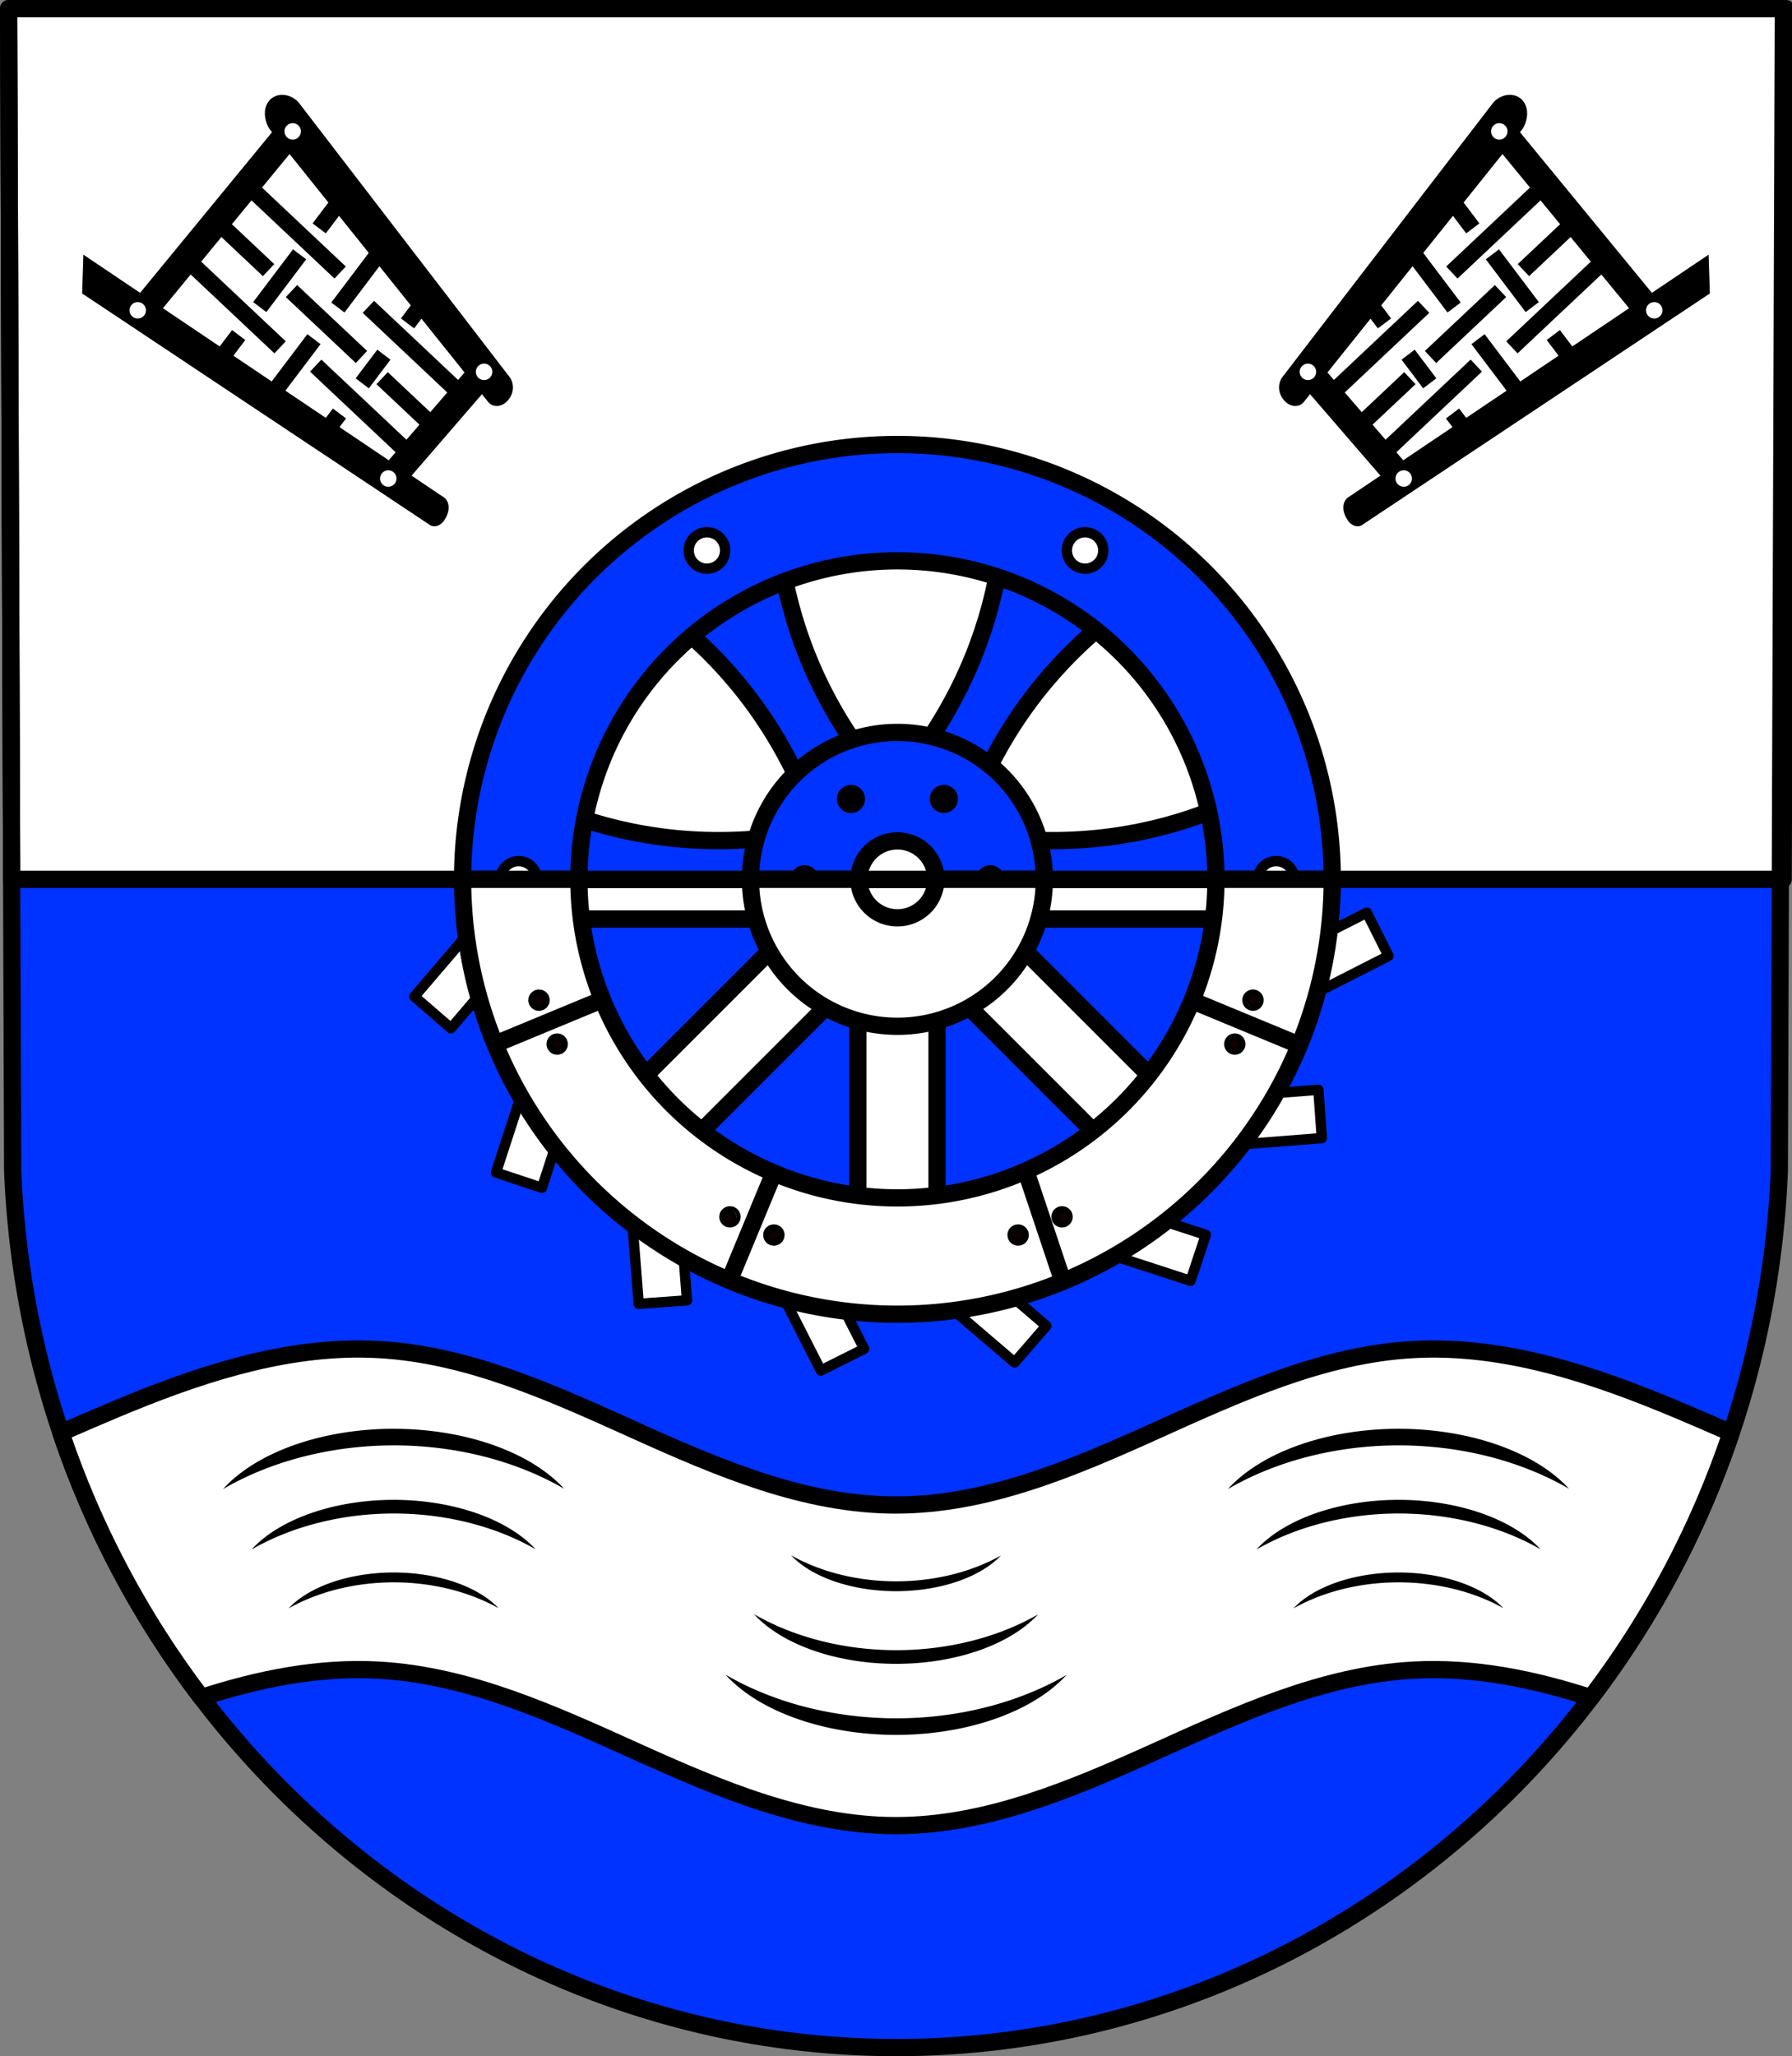 <?xml version="1.0" encoding="UTF-8" standalone="no"?>
<!-- Created with Inkscape (http://www.inkscape.org/) -->

<svg
   xmlns:dc="http://purl.org/dc/elements/1.1/"
   xmlns:cc="http://creativecommons.org/ns#"
   xmlns:rdf="http://www.w3.org/1999/02/22-rdf-syntax-ns#"
   xmlns:svg="http://www.w3.org/2000/svg"
   xmlns="http://www.w3.org/2000/svg"
   xmlns:sodipodi="http://sodipodi.sourceforge.net/DTD/sodipodi-0.dtd"
   xmlns:inkscape="http://www.inkscape.org/namespaces/inkscape"
   width="137.594mm"
   height="157.864mm"
   viewBox="0 0 137.594 157.864"
   version="1.1"
   id="svg1037"
   inkscape:version="0.92.5 (2060ec1f9f, 2020-04-08)"
   sodipodi:docname="DEU Nister-Möhrendorf COA.svg">
  <rect x="0" y="0" width="137.594" height="157.864" fill="#808080" stroke="none"/>
  <defs
     id="defs1031">
    <inkscape:path-effect
       effect="spiro"
       id="path-effect2789"
       is_visible="true" />
    <inkscape:path-effect
       effect="spiro"
       id="path-effect2217"
       is_visible="true" />
    <inkscape:path-effect
       effect="spiro"
       id="path-effect2196"
       is_visible="true" />
    <inkscape:path-effect
       effect="spiro"
       id="path-effect4536"
       is_visible="true" />
    <inkscape:path-effect
       effect="spiro"
       id="path-effect4141"
       is_visible="true" />
    <inkscape:path-effect
       effect="spiro"
       id="path-effect4141-3"
       is_visible="true" />
    <inkscape:path-effect
       effect="spiro"
       id="path-effect2789-2"
       is_visible="true" />
  </defs>
  <sodipodi:namedview
     id="base"
     pagecolor="#ffffff"
     bordercolor="#666666"
     borderopacity="1.0"
     inkscape:pageopacity="0.0"
     inkscape:pageshadow="2"
     inkscape:zoom="1.3290858"
     inkscape:cx="260.01995"
     inkscape:cy="298.32534"
     inkscape:document-units="mm"
     inkscape:current-layer="layer1"
     showgrid="false"
     inkscape:window-width="1920"
     inkscape:window-height="1046"
     inkscape:window-x="-11"
     inkscape:window-y="-11"
     inkscape:window-maximized="1"
     fit-margin-top="0"
     fit-margin-left="0"
     fit-margin-right="0"
     fit-margin-bottom="0"
     inkscape:snap-nodes="true"
     inkscape:snap-midpoints="true"
     inkscape:snap-smooth-nodes="true"
     inkscape:object-paths="false" />
  <g
     inkscape:label="Ebene 1"
     inkscape:groupmode="layer"
     id="layer1"
     transform="translate(-150.453,-62.23)">
    <path
       style="fill:#0033ff;fill-opacity:1;fill-rule:evenodd;stroke:none;stroke-width:1.323;stroke-linecap:round;stroke-linejoin:round;stroke-miterlimit:4;stroke-dasharray:none;stroke-opacity:1"
       inkscape:connector-curvature="0"
       d="m 287.385,62.892 -0.312,89.247 c -1.517,37.541 -31.483,67.273 -67.824,67.294 -36.308,-0.046 -66.286,-29.789 -67.824,-67.294 L 151.114,62.892 h 68.134 z"
       id="path10563-0-6-2-1-6"
       sodipodi:nodetypes="ccccccc" />
    <path
       style="opacity:1;fill:#ffffff;fill-opacity:1;fill-rule:evenodd;stroke:#000000;stroke-width:5;stroke-linecap:round;stroke-linejoin:bevel;stroke-miterlimit:4;stroke-dasharray:none;stroke-opacity:1;paint-order:markers fill stroke"
       d="M 160.65 254.764 L 160.65 266.248 L 232.295 266.248 L 181.637 316.908 L 197.875 333.148 L 248.537 282.486 L 248.537 354.133 L 271.502 354.133 L 271.502 282.488 L 322.166 333.15 L 338.406 316.908 L 287.746 266.248 L 359.391 266.248 L 359.391 254.764 L 160.65 254.764 z "
       transform="matrix(0.265,0,0,0.265,150.453,62.23)"
       id="rect2931-1" />
    <path
       style="opacity:1;fill:#ffffff;fill-opacity:1;fill-rule:evenodd;stroke:#000000;stroke-width:5;stroke-linecap:round;stroke-linejoin:round;stroke-miterlimit:4;stroke-dasharray:none;stroke-opacity:1;paint-order:markers fill stroke"
       d="M 2.5 2.5 L 3.381 254.764 L 516.66 254.764 L 517.539 2.5 L 260.014 2.5 L 2.5 2.5 z "
       transform="matrix(0.265,0,0,0.265,150.453,62.23)"
       id="rect3936" />
    <path
       style="opacity:1;fill:#ffffff;fill-opacity:1;fill-rule:evenodd;stroke:#000000;stroke-width:3;stroke-linecap:round;stroke-linejoin:round;stroke-miterlimit:4;stroke-dasharray:none;stroke-opacity:1;paint-order:markers fill stroke"
       d="m 396.033,264.402 -28.275,14.385 6.287,12.549 28.273,-14.387 0.002,-0.002 -6.285,-12.545 z m -255.355,0.201 -20.619,24.111 10.607,9.188 20.621,-24.109 z m 12.854,44.928 -9.822,30.166 h 0.002 l 13.314,4.428 h 0.002 l 9.822,-30.166 h -0.002 v -0.002 z m 228.459,6.195 -31.629,2.467 1.004,14 31.629,-2.469 z m -185.4,29.379 -14,1.004 2.469,31.629 13.998,-1.004 z m 122.625,2.828 -4.428,13.318 30.168,9.82 4.426,-13.316 z m -83.219,14.568 -12.549,6.287 14.387,28.273 12.547,-6.285 z m 43.053,0.994 -9.189,10.609 24.111,20.619 9.188,-10.607 z"
       transform="matrix(0.265,0,0,0.265,150.453,62.23)"
       id="rect1225-5"
       inkscape:connector-curvature="0"
       sodipodi:nodetypes="cccccccccccccccccccccccccccccccccccccccccccccc" />
    <path
       style="fill:#0033ff;fill-opacity:1;stroke:#000000;stroke-width:5;stroke-linecap:round;stroke-linejoin:round;stroke-miterlimit:4;stroke-dasharray:none;stroke-opacity:1"
       d="M 225.592 156.354 L 206.463 163.467 L 190.738 176.477 C 199.079 182.484 206.746 189.649 213.445 197.697 C 221.197 207.008 227.648 217.502 232.473 228.643 L 241.188 223.611 L 249.902 218.58 C 242.666 208.832 236.805 197.997 232.617 186.629 C 228.998 176.803 226.624 166.581 225.592 156.354 z M 290.445 156.354 C 289.413 166.581 287.04 176.803 283.42 186.629 C 279.232 197.997 273.371 208.832 266.135 218.58 L 274.85 223.611 L 283.564 228.643 C 288.389 217.502 294.841 207.008 302.592 197.697 C 309.292 189.649 316.958 182.484 325.299 176.477 L 309.574 163.467 L 290.445 156.354 z M 156.9 232.641 L 153.496 252.764 C 153.512 253.463 153.541 254.115 153.572 254.764 L 222.943 254.764 L 222.943 252.764 L 222.943 242.701 C 210.883 244.094 198.57 243.753 186.631 241.695 C 176.311 239.917 166.274 236.86 156.9 232.641 z M 356.312 232.641 C 346.939 236.86 336.901 239.917 326.582 241.695 C 314.643 243.753 302.33 244.094 290.27 242.701 L 290.27 252.764 L 290.27 254.764 L 359.379 254.764 L 359.717 252.764 L 356.312 232.641 z "
       transform="matrix(0.265,0,0,0.265,150.453,62.23)"
       id="path2787-1" />
    <path
       inkscape:connector-curvature="0"
       style="fill:#ffffff;stroke:#000000;stroke-width:1.323;stroke-linecap:round;stroke-linejoin:round;stroke-miterlimit:4;stroke-dasharray:none;stroke-opacity:1"
       d="m 178.211,165.798 c -6.504,-0.054 -12.874,2.108 -18.899,4.629 -1.4,0.586 -2.794,1.194 -4.188,1.802 2.503,7.426 6.177,14.279 10.788,20.33 4.424,-1.435 8.982,-2.359 13.602,-2.105 6.953,0.382 13.454,3.382 19.801,6.246 6.347,2.864 12.965,5.691 19.928,5.691 6.963,0 13.581,-2.828 19.928,-5.691 6.347,-2.864 12.848,-5.864 19.801,-6.246 4.63,-0.254 9.198,0.675 13.631,2.115 4.606,-6.05 8.274,-12.905 10.772,-20.333 -1.399,-0.61 -2.798,-1.22 -4.202,-1.808 -6.426,-2.689 -13.245,-4.97 -20.201,-4.588 -6.953,0.382 -13.454,3.382 -19.801,6.246 -6.347,2.864 -12.965,5.691 -19.928,5.691 -6.963,0 -13.581,-2.828 -19.928,-5.691 -6.347,-2.864 -12.848,-5.864 -19.801,-6.246 -0.435,-0.024 -0.869,-0.037 -1.303,-0.041 z"
       id="path4534-0" />
    <path
       style="fill:none;fill-rule:evenodd;stroke:#000000;stroke-width:1.323;stroke-linecap:round;stroke-linejoin:round;stroke-miterlimit:4;stroke-dasharray:none;stroke-opacity:1"
       inkscape:connector-curvature="0"
       d="m 287.385,62.892 -0.312,89.247 c -1.517,37.541 -31.483,67.273 -67.824,67.294 -36.308,-0.046 -66.286,-29.789 -67.824,-67.294 L 151.114,62.892 h 68.134 z"
       id="path10563-0-6-2-1"
       sodipodi:nodetypes="ccccccc" />
    <path
       style="opacity:1;fill:#000000;fill-opacity:1;fill-rule:evenodd;stroke:none;stroke-width:0.295;stroke-linecap:round;stroke-linejoin:round;stroke-miterlimit:4;stroke-dasharray:none;stroke-opacity:1;paint-order:markers fill stroke"
       d="m 180.68,171.924 a 14.872,8.756 0 0 0 -13.104,4.63 21.025,15.315 0 0 1 13.104,-3.357 21.025,15.315 0 0 1 13.089,3.331 14.872,8.756 0 0 0 -13.089,-4.603 z m 77.156,0 a 14.872,8.756 0 0 0 -13.104,4.63 21.025,15.315 0 0 1 13.104,-3.357 21.025,15.315 0 0 1 13.089,3.331 14.872,8.756 0 0 0 -13.089,-4.603 z m -77.158,5.455 a 12.384,7.215 0 0 0 -10.912,3.816 17.508,12.62 0 0 1 10.912,-2.767 17.508,12.62 0 0 1 10.9,2.745 12.384,7.215 0 0 0 -10.9,-3.794 z m 77.156,0 a 12.384,7.215 0 0 0 -10.912,3.816 17.508,12.62 0 0 1 10.912,-2.767 17.508,12.62 0 0 1 10.9,2.745 12.384,7.215 0 0 0 -10.9,-3.794 z m -46.642,4.257 a 9.15,5.212 0 0 0 8.062,2.756 9.15,5.212 0 0 0 8.053,-2.74 12.936,9.117 0 0 1 -8.053,1.983 12.936,9.117 0 0 1 -8.062,-1.999 z m -30.516,1.32 a 9.15,5.212 0 0 0 -8.062,2.756 12.936,9.117 0 0 1 8.062,-1.999 12.936,9.117 0 0 1 8.053,1.983 9.15,5.212 0 0 0 -8.053,-2.74 z m 77.156,0 a 9.15,5.212 0 0 0 -8.062,2.756 12.936,9.117 0 0 1 8.062,-1.999 12.936,9.117 0 0 1 8.053,1.983 9.15,5.212 0 0 0 -8.053,-2.74 z m -49.488,3.198 a 12.384,7.215 0 0 0 10.912,3.816 12.384,7.215 0 0 0 10.9,-3.794 17.508,12.62 0 0 1 -10.9,2.745 17.508,12.62 0 0 1 -10.912,-2.767 z m -2.191,4.641 a 14.872,8.756 0 0 0 13.104,4.63 14.872,8.756 0 0 0 13.089,-4.603 21.025,15.315 0 0 1 -13.089,3.331 21.025,15.315 0 0 1 -13.104,-3.357 z"
       id="path1610"
       inkscape:connector-curvature="0" />
    <path
       inkscape:connector-curvature="0"
       style="opacity:1;fill:#000000;fill-opacity:1;fill-rule:evenodd;stroke:none;stroke-width:0.265;stroke-linecap:round;stroke-linejoin:round;stroke-miterlimit:4;stroke-dasharray:none;stroke-opacity:1;paint-order:markers fill stroke"
       d="m 277.779,85.308 -10.982,-13.371 -1.626,1.335 2.758,3.358 -6.434,6.06 0.87,0.924 6.372,-6.001 1.504,1.832 -3.252,3.062 0.87,0.924 3.189,-3.003 1.552,1.89 -6.495,6.117 0.87,0.924 6.432,-6.057 2.744,3.341 z m -11.678,-0.269 -0.87,-0.924 -5.374,5.061 0.87,0.924 z m -1.86,5.723 -0.87,-0.924 -6.532,6.152 -0.998,-1.156 3.302,-3.109 -0.87,-0.924 -3.262,3.072 -1.306,-1.511 6.492,-6.114 -0.871,-0.924 -6.452,6.076 -0.797,-0.922 -1.645,1.309 7.022,8.129 1.645,-1.309 -1.43,-1.656 z"
       id="rect2241-3" />
    <path
       inkscape:connector-curvature="0"
       style="fill:#000000;stroke:none;stroke-width:0.265px;stroke-linecap:butt;stroke-linejoin:miter;stroke-opacity:1"
       d="m 281.644,81.781 -10.466,7.047 -0.952,-1.26 -1.013,0.765 0.91,1.205 -2.937,1.978 -2.74,-3.629 -1.013,0.765 2.699,3.573 -3.101,2.088 -0.543,-0.72 -1.013,0.765 0.502,0.665 -8.11,5.46 c -0.079,0.085 -0.143,0.184 -0.188,0.291 -0.078,0.188 -0.096,0.398 -0.069,0.599 0.027,0.202 0.097,0.396 0.19,0.577 0.09,0.176 0.203,0.343 0.354,0.472 0.151,0.128 0.342,0.215 0.54,0.216 0.096,4.6e-4 0.191,-0.019 0.278,-0.057 L 281.74,84.761 Z M 267.361,69.938 c -0.051,-0.059 -0.108,-0.113 -0.169,-0.161 -0.206,-0.16 -0.465,-0.25 -0.726,-0.265 -0.261,-0.015 -0.524,0.042 -0.762,0.151 -0.207,0.095 -0.397,0.229 -0.556,0.393 l -16.3,21.215 c -0.12,0.21 -0.185,0.45 -0.187,0.692 -0.003,0.397 0.169,0.79 0.449,1.071 0.119,0.119 0.259,0.221 0.414,0.286 0.155,0.066 0.327,0.096 0.495,0.075 0.193,-0.025 0.377,-0.119 0.511,-0.261 l 5.157,-6.437 0.562,0.745 1.013,-0.765 -0.756,-1.002 2.408,-3.005 2.683,3.552 1.013,-0.765 -2.877,-3.81 2.281,-2.847 1.017,1.346 1.013,-0.765 -1.211,-1.604 4.534,-5.659 c 0.118,-0.196 0.208,-0.408 0.268,-0.628 0.082,-0.302 0.105,-0.623 0.036,-0.928 -0.051,-0.229 -0.156,-0.448 -0.31,-0.624 z m -1.812,11.435 -1.013,0.765 3.06,4.052 1.013,-0.765 z m -6.471,7.705 -1.013,0.765 1.661,2.2 1.013,-0.765 z"
       id="path2194" />
    <path
       inkscape:connector-curvature="0"
       style="opacity:1;fill:#ffffff;fill-opacity:1;fill-rule:evenodd;stroke:none;stroke-width:0.265;stroke-linecap:round;stroke-linejoin:round;stroke-miterlimit:4;stroke-dasharray:none;stroke-opacity:1;paint-order:markers fill stroke"
       d="m 277.975,85.674 a 0.631,0.631 52.939 0 0 -0.884,-0.123 0.631,0.631 52.939 0 0 -0.123,0.884 0.631,0.631 52.939 0 0 0.884,0.123 0.631,0.631 52.939 0 0 0.123,-0.884 z M 266.076,71.936 a 0.631,0.631 52.939 0 0 -0.883,-0.123 0.631,0.631 52.939 0 0 -0.124,0.883 0.631,0.631 52.939 0 0 0.884,0.123 0.631,0.631 52.939 0 0 0.123,-0.884 z m -7.338,26.651 a 0.631,0.631 52.939 0 0 -0.884,-0.123 0.631,0.631 52.939 0 0 -0.123,0.884 0.631,0.631 52.939 0 0 0.884,0.123 0.631,0.631 52.939 0 0 0.123,-0.884 z m -7.356,-8.19 a 0.631,0.631 52.939 0 0 -0.884,-0.123 0.631,0.631 52.939 0 0 -0.123,0.884 0.631,0.631 52.939 0 0 0.884,0.123 0.631,0.631 52.939 0 0 0.123,-0.884 z"
       id="path2198" />
    <path
       inkscape:connector-curvature="0"
       style="opacity:1;fill:#000000;fill-opacity:1;fill-rule:evenodd;stroke:none;stroke-width:0.265;stroke-linecap:round;stroke-linejoin:round;stroke-miterlimit:4;stroke-dasharray:none;stroke-opacity:1;paint-order:markers fill stroke"
       d="m 160.721,85.308 10.982,-13.371 1.626,1.335 -2.758,3.358 6.434,6.06 -0.87,0.924 -6.372,-6.001 -1.504,1.832 3.252,3.062 -0.87,0.924 -3.189,-3.003 -1.552,1.89 6.495,6.117 -0.87,0.924 -6.432,-6.057 -2.744,3.341 z m 11.678,-0.269 0.87,-0.924 5.374,5.061 -0.87,0.924 z m 1.86,5.723 0.87,-0.924 6.532,6.152 0.998,-1.156 -3.302,-3.109 0.87,-0.924 3.262,3.072 1.306,-1.511 -6.492,-6.114 0.871,-0.924 6.452,6.076 0.797,-0.922 1.645,1.309 -7.022,8.129 -1.645,-1.309 1.43,-1.656 z"
       id="rect2241-3-7" />
    <path
       inkscape:connector-curvature="0"
       style="fill:#000000;stroke:none;stroke-width:0.265px;stroke-linecap:butt;stroke-linejoin:miter;stroke-opacity:1"
       d="m 156.855,81.781 10.466,7.047 0.952,-1.26 1.013,0.765 -0.91,1.205 2.937,1.978 2.74,-3.629 1.013,0.765 -2.699,3.573 3.101,2.088 0.543,-0.72 1.013,0.765 -0.502,0.665 8.11,5.46 c 0.079,0.085 0.143,0.184 0.188,0.291 0.078,0.188 0.096,0.398 0.069,0.599 -0.027,0.202 -0.097,0.396 -0.19,0.577 -0.09,0.176 -0.203,0.343 -0.354,0.472 -0.151,0.128 -0.342,0.215 -0.54,0.216 -0.096,4.6e-4 -0.191,-0.019 -0.278,-0.057 L 156.76,84.761 Z m 14.284,-11.843 c 0.051,-0.059 0.108,-0.113 0.169,-0.161 0.206,-0.16 0.465,-0.25 0.726,-0.265 0.261,-0.015 0.524,0.042 0.762,0.151 0.207,0.095 0.397,0.229 0.556,0.393 l 16.3,21.215 c 0.12,0.21 0.185,0.45 0.187,0.692 0.003,0.397 -0.169,0.79 -0.449,1.071 -0.119,0.119 -0.259,0.221 -0.414,0.286 -0.155,0.066 -0.327,0.096 -0.495,0.075 -0.193,-0.025 -0.377,-0.119 -0.511,-0.261 l -5.157,-6.437 -0.562,0.745 -1.013,-0.765 0.756,-1.002 -2.408,-3.005 -2.683,3.552 -1.013,-0.765 2.877,-3.81 -2.281,-2.847 -1.017,1.346 -1.013,-0.765 1.211,-1.604 -4.534,-5.659 c -0.118,-0.196 -0.208,-0.408 -0.268,-0.628 -0.082,-0.302 -0.105,-0.623 -0.036,-0.928 0.051,-0.229 0.156,-0.448 0.31,-0.624 z m 1.812,11.435 1.013,0.765 -3.06,4.052 -1.013,-0.765 z m 6.471,7.705 1.013,0.765 -1.661,2.2 -1.013,-0.765 z"
       id="path2194-1" />
    <path
       inkscape:connector-curvature="0"
       style="opacity:1;fill:#ffffff;fill-opacity:1;fill-rule:evenodd;stroke:none;stroke-width:0.265;stroke-linecap:round;stroke-linejoin:round;stroke-miterlimit:4;stroke-dasharray:none;stroke-opacity:1;paint-order:markers fill stroke"
       d="m 160.524,85.674 a 0.631,0.631 37.061 0 1 0.884,-0.123 0.631,0.631 37.061 0 1 0.123,0.884 0.631,0.631 37.061 0 1 -0.884,0.123 0.631,0.631 37.061 0 1 -0.123,-0.884 z M 172.424,71.936 a 0.631,0.631 37.061 0 1 0.883,-0.123 0.631,0.631 37.061 0 1 0.124,0.883 0.631,0.631 37.061 0 1 -0.884,0.123 0.631,0.631 37.061 0 1 -0.123,-0.884 z m 7.338,26.651 a 0.631,0.631 37.061 0 1 0.884,-0.123 0.631,0.631 37.061 0 1 0.123,0.884 0.631,0.631 37.061 0 1 -0.884,0.123 0.631,0.631 37.061 0 1 -0.123,-0.884 z m 7.356,-8.19 a 0.631,0.631 37.061 0 1 0.884,-0.123 0.631,0.631 37.061 0 1 0.123,0.884 0.631,0.631 37.061 0 1 -0.884,0.123 0.631,0.631 37.061 0 1 -0.123,-0.884 z"
       id="path2198-3" />
    <path
       style="fill:none;stroke:#000000;stroke-width:0.794;stroke-linecap:round;stroke-linejoin:miter;stroke-opacity:1;stroke-miterlimit:4;stroke-dasharray:none"
       d="M 151.348,129.636 H 287.153"
       id="path2755"
       inkscape:connector-curvature="0" />
    <path
       style="opacity:1;fill:#0033ff;fill-opacity:1;fill-rule:evenodd;stroke:#000000;stroke-width:5;stroke-linecap:round;stroke-linejoin:round;stroke-miterlimit:4;stroke-dasharray:none;stroke-opacity:1;paint-order:markers fill stroke"
       d="M 260.02 128.779 A 125.985 125.985 0 0 0 134.033 254.764 L 167.736 254.764 A 92.284 92.284 0 0 1 260.02 162.479 A 92.284 92.284 0 0 1 352.303 254.764 L 386.006 254.764 A 125.985 125.985 0 0 0 260.02 128.779 z M 260.02 212.197 A 42.566 42.566 0 0 0 217.453 254.764 L 248.877 254.764 A 11.144 11.144 0 0 1 260.02 243.619 A 11.144 11.144 0 0 1 271.164 254.764 L 302.586 254.764 A 42.566 42.566 0 0 0 260.02 212.197 z "
       transform="matrix(0.265,0,0,0.265,150.453,62.23)"
       id="path2552-9" />
    <path
       style="opacity:1;fill:#ffffff;fill-opacity:1;fill-rule:evenodd;stroke:#000000;stroke-width:3;stroke-linecap:round;stroke-linejoin:round;stroke-miterlimit:4;stroke-dasharray:none;stroke-opacity:1;paint-order:markers fill stroke"
       d="M 150.279 249.473 A 5.291 5.291 0 0 0 144.99 254.764 L 155.57 254.764 A 5.291 5.291 0 0 0 150.279 249.473 z M 369.758 249.473 A 5.291 5.291 0 0 0 364.467 254.764 L 375.049 254.764 A 5.291 5.291 0 0 0 369.758 249.473 z "
       transform="matrix(0.265,0,0,0.265,150.453,62.23)"
       id="path2552-6-33" />
    <path
       style="opacity:1;fill:#ffffff;fill-opacity:1;fill-rule:evenodd;stroke:#000000;stroke-width:0.794;stroke-linecap:round;stroke-linejoin:round;stroke-miterlimit:4;stroke-dasharray:none;stroke-opacity:1;paint-order:markers fill stroke"
       d="m 205.945,103.791 c -0.387,-0.669 -1.243,-0.898 -1.912,-0.512 -0.669,0.386 -0.899,1.242 -0.513,1.912 0.387,0.67 1.243,0.899 1.912,0.512 0.67,-0.387 0.899,-1.243 0.512,-1.912 z"
       id="path2552-6-3-6"
       inkscape:connector-curvature="0"
       sodipodi:nodetypes="ccccc" />
    <path
       style="opacity:1;fill:#ffffff;fill-opacity:1;fill-rule:evenodd;stroke:#000000;stroke-width:0.794;stroke-linecap:round;stroke-linejoin:round;stroke-miterlimit:4;stroke-dasharray:none;stroke-opacity:1;paint-order:markers fill stroke"
       d="m 232.555,103.791 c 0.387,-0.669 1.243,-0.898 1.912,-0.512 0.669,0.386 0.899,1.242 0.513,1.912 -0.387,0.67 -1.243,0.899 -1.912,0.512 -0.67,-0.387 -0.899,-1.243 -0.512,-1.912 z"
       id="path2552-6-3-2-8"
       inkscape:connector-curvature="0"
       sodipodi:nodetypes="ccccc" />
    <path
       style="opacity:1;fill:#000000;fill-opacity:1;fill-rule:evenodd;stroke:#000000;stroke-width:3;stroke-linecap:round;stroke-linejoin:round;stroke-miterlimit:4;stroke-dasharray:none;stroke-opacity:1;paint-order:markers fill stroke"
       d="M 232.916 252.193 C 232.542 252.222 232.169 252.333 231.822 252.533 C 230.997 253.01 230.544 253.874 230.541 254.764 L 235.68 254.764 C 235.679 254.327 235.58 253.884 235.346 253.479 C 234.9 252.707 234.117 252.252 233.291 252.193 C 233.167 252.185 233.041 252.184 232.916 252.193 z M 286.734 252.193 C 286.359 252.222 285.986 252.333 285.639 252.533 C 284.813 253.01 284.361 253.874 284.359 254.764 L 289.498 254.764 C 289.498 254.327 289.398 253.884 289.164 253.479 C 288.719 252.707 287.936 252.252 287.109 252.193 C 286.985 252.185 286.859 252.184 286.734 252.193 z "
       transform="matrix(0.265,0,0,0.265,150.453,62.23)"
       id="path2552-6-3-4-4" />
    <path
       style="opacity:1;fill:#ffffff;fill-opacity:1;fill-rule:evenodd;stroke:#000000;stroke-width:5;stroke-linecap:round;stroke-linejoin:bevel;stroke-miterlimit:4;stroke-dasharray:none;stroke-opacity:1;paint-order:markers fill stroke"
       d="M 134.033 254.764 A 125.985 125.985 0 0 0 260.02 380.748 A 125.985 125.985 0 0 0 386.006 254.764 L 352.303 254.764 A 92.284 92.284 0 0 1 260.02 347.049 A 92.284 92.284 0 0 1 167.736 254.764 L 134.033 254.764 z M 217.453 254.764 A 42.566 42.566 0 0 0 260.02 297.33 A 42.566 42.566 0 0 0 302.586 254.764 L 271.164 254.764 A 11.144 11.144 0 0 1 260.02 265.908 A 11.144 11.144 0 0 1 248.877 254.764 L 217.453 254.764 z "
       transform="matrix(0.265,0,0,0.265,150.453,62.23)"
       id="path2552-6" />
    <path
       style="opacity:1;fill:#000000;fill-opacity:1;fill-rule:evenodd;stroke:#000000;stroke-width:3;stroke-linecap:round;stroke-linejoin:round;stroke-miterlimit:4;stroke-dasharray:none;stroke-opacity:1;paint-order:markers fill stroke"
       d="M 273.656 228.887 C 273.633 228.885 273.609 228.89 273.586 228.889 C 273.463 228.884 273.34 228.885 273.217 228.898 C 273.164 228.903 273.111 228.913 273.059 228.922 C 272.962 228.938 272.867 228.959 272.771 228.986 C 272.716 229.002 272.66 229.017 272.605 229.037 C 272.49 229.079 272.379 229.13 272.268 229.189 C 272.241 229.204 272.212 229.211 272.186 229.227 C 272.07 229.293 271.962 229.368 271.861 229.449 C 271.76 229.53 271.666 229.618 271.58 229.711 C 271.408 229.897 271.267 230.105 271.158 230.328 L 271.156 230.328 C 271.066 230.514 270.999 230.71 270.955 230.912 C 270.911 231.114 270.891 231.321 270.896 231.529 C 270.896 231.529 270.896 231.531 270.896 231.531 C 270.902 231.739 270.933 231.947 270.99 232.152 C 271.014 232.239 271.064 232.32 271.098 232.404 C 271.144 232.52 271.178 232.639 271.242 232.75 C 271.242 232.75 271.244 232.752 271.244 232.752 C 271.333 232.905 271.436 233.046 271.549 233.174 C 271.663 233.303 271.786 233.418 271.92 233.52 C 272.187 233.722 272.49 233.868 272.809 233.953 C 272.968 233.996 273.132 234.023 273.297 234.035 C 273.627 234.059 273.964 234.018 274.289 233.91 C 274.289 233.91 274.291 233.91 274.291 233.91 C 274.454 233.856 274.611 233.786 274.766 233.697 C 275.074 233.519 275.333 233.287 275.535 233.02 C 275.535 233.02 275.535 233.018 275.535 233.018 C 275.737 232.751 275.883 232.449 275.969 232.131 C 275.969 232.131 275.969 232.129 275.969 232.129 C 276.011 231.97 276.039 231.807 276.051 231.643 C 276.051 231.643 276.051 231.641 276.051 231.641 C 276.051 231.637 276.051 231.633 276.051 231.629 C 276.061 231.467 276.058 231.304 276.037 231.141 C 276.026 231.051 275.997 230.962 275.977 230.873 C 275.959 230.799 275.95 230.724 275.926 230.65 C 275.877 230.504 275.811 230.361 275.734 230.221 C 275.726 230.205 275.722 230.189 275.713 230.174 C 275.712 230.173 275.712 230.171 275.711 230.17 C 275.607 229.99 275.482 229.834 275.346 229.689 C 275.31 229.652 275.27 229.621 275.232 229.586 C 275.126 229.486 275.015 229.395 274.895 229.316 C 274.848 229.285 274.801 229.256 274.752 229.229 C 274.626 229.157 274.496 229.098 274.361 229.049 C 274.312 229.031 274.265 229.009 274.215 228.994 C 274.033 228.94 273.846 228.9 273.656 228.887 z M 246.383 228.889 C 246.192 228.902 246.005 228.943 245.822 228.998 C 245.775 229.012 245.73 229.032 245.684 229.049 C 245.549 229.098 245.419 229.156 245.293 229.227 C 245.241 229.256 245.192 229.287 245.143 229.32 C 245.024 229.399 244.914 229.488 244.809 229.586 C 244.77 229.622 244.73 229.653 244.693 229.691 C 244.557 229.836 244.43 229.992 244.326 230.172 C 244.237 230.326 244.167 230.486 244.113 230.648 C 244.113 230.648 244.113 230.65 244.113 230.65 C 244.059 230.812 244.02 230.977 244 231.143 C 244 231.143 244 231.145 244 231.145 C 243.98 231.31 243.977 231.476 243.988 231.641 C 243.988 231.641 243.988 231.643 243.988 231.643 C 244 231.807 244.028 231.97 244.07 232.129 C 244.07 232.129 244.07 232.131 244.07 232.131 C 244.113 232.29 244.172 232.445 244.244 232.594 C 244.244 232.594 244.244 232.596 244.244 232.596 C 244.317 232.744 244.403 232.886 244.504 233.02 C 244.504 233.02 244.504 233.021 244.504 233.021 C 244.605 233.155 244.72 233.277 244.848 233.391 C 244.976 233.505 245.119 233.61 245.273 233.699 C 245.736 233.966 246.247 234.072 246.742 234.037 C 246.907 234.025 247.071 233.998 247.23 233.955 C 247.709 233.827 248.149 233.561 248.49 233.176 C 248.604 233.048 248.708 232.908 248.797 232.754 C 248.908 232.561 248.992 232.359 249.049 232.154 C 249.049 232.154 249.049 232.152 249.049 232.152 C 249.106 231.948 249.137 231.741 249.143 231.533 C 249.143 231.533 249.143 231.531 249.143 231.531 C 249.148 231.324 249.127 231.117 249.084 230.916 C 249.084 230.916 249.084 230.914 249.084 230.914 C 249.04 230.713 248.973 230.518 248.883 230.332 C 248.883 230.332 248.881 230.33 248.881 230.33 C 248.772 230.107 248.631 229.899 248.459 229.713 C 248.287 229.526 248.085 229.362 247.854 229.229 C 247.834 229.217 247.813 229.212 247.793 229.201 C 247.675 229.137 247.554 229.083 247.432 229.039 C 247.377 229.02 247.323 229.004 247.268 228.988 C 247.178 228.963 247.089 228.943 246.998 228.928 C 246.935 228.917 246.873 228.905 246.811 228.898 C 246.695 228.887 246.58 228.886 246.465 228.891 C 246.438 228.892 246.41 228.887 246.383 228.889 z M 232.916 252.195 C 232.542 252.223 232.169 252.335 231.822 252.535 C 230.997 253.011 230.544 253.875 230.541 254.764 L 235.68 254.764 C 235.679 254.327 235.58 253.886 235.346 253.48 C 234.9 252.709 234.117 252.254 233.291 252.195 C 233.167 252.187 233.041 252.186 232.916 252.195 z M 286.734 252.195 C 286.359 252.223 285.986 252.335 285.639 252.535 C 284.814 253.011 284.362 253.875 284.359 254.764 L 289.498 254.764 C 289.498 254.327 289.398 253.886 289.164 253.48 C 288.719 252.709 287.936 252.254 287.109 252.195 C 286.985 252.187 286.859 252.186 286.734 252.195 z "
       transform="matrix(0.265,0,0,0.265,150.453,62.23)"
       id="path2552-6-3-4-4-6" />
    <path
       style="fill:none;stroke:#000000;stroke-width:1.323;stroke-linecap:butt;stroke-linejoin:round;stroke-miterlimit:4;stroke-dasharray:none;stroke-opacity:1"
       d="m 206.494,160.433 3.412,-8.238"
       id="path3064-3-4"
       inkscape:connector-curvature="0" />
    <path
       style="fill:none;stroke:#000000;stroke-width:1.323;stroke-linecap:butt;stroke-linejoin:round;stroke-miterlimit:4;stroke-dasharray:none;stroke-opacity:1"
       d="m 232.004,160.435 -2.841,-8.484"
       id="path3064-3-9-0"
       inkscape:connector-curvature="0" />
    <path
       style="fill:none;stroke:#000000;stroke-width:1.323;stroke-linecap:butt;stroke-linejoin:round;stroke-miterlimit:4;stroke-dasharray:none;stroke-opacity:1"
       d="m 250.046,142.393 -8.238,-3.412"
       id="path3064-3-9-1-7"
       inkscape:connector-curvature="0" />
    <path
       style="fill:none;stroke:#000000;stroke-width:1.323;stroke-linecap:butt;stroke-linejoin:round;stroke-miterlimit:4;stroke-dasharray:none;stroke-opacity:1"
       d="m 188.454,142.393 8.238,-3.412"
       id="path3064-3-9-1-6-4"
       inkscape:connector-curvature="0" />
    <path
       inkscape:connector-curvature="0"
       id="path3241-2-9"
       d="m 206.352,155.59 c -0.034,0.082 0.005,0.177 0.088,0.211 0.082,0.034 0.176,-0.005 0.211,-0.087 0.034,-0.082 -0.005,-0.177 -0.087,-0.211 -0.083,-0.034 -0.177,0.005 -0.211,0.088 z m 3.369,1.407 c -0.027,0.08 0.013,0.168 0.092,0.2 0.082,0.034 0.177,-0.005 0.211,-0.087 0.034,-0.083 -0.005,-0.177 -0.088,-0.211 -0.083,-0.034 -0.177,0.005 -0.211,0.088 -0.001,0.003 -0.003,0.007 -0.004,0.011 z"
       style="opacity:1;fill:#100000;fill-opacity:1;fill-rule:evenodd;stroke:#000200;stroke-width:1.323;stroke-linecap:butt;stroke-linejoin:round;stroke-miterlimit:4;stroke-dasharray:none;stroke-opacity:1;paint-order:markers fill stroke"
       sodipodi:nodetypes="ccccccccccccc" />
    <path
       inkscape:connector-curvature="0"
       id="path3241-2-6-9"
       d="m 232.148,155.59 c 0.034,0.082 -0.005,0.177 -0.088,0.211 -0.082,0.034 -0.176,-0.005 -0.211,-0.087 -0.034,-0.082 0.005,-0.177 0.087,-0.211 0.083,-0.034 0.177,0.005 0.211,0.088 z m -3.369,1.407 c 0.027,0.08 -0.013,0.168 -0.092,0.2 -0.082,0.034 -0.177,-0.005 -0.211,-0.087 -0.034,-0.083 0.005,-0.177 0.088,-0.211 0.083,-0.034 0.177,0.005 0.211,0.088 0.001,0.003 0.003,0.007 0.004,0.011 z"
       style="opacity:1;fill:#000000;fill-opacity:1;fill-rule:evenodd;stroke:#070000;stroke-width:1.323;stroke-linecap:butt;stroke-linejoin:round;stroke-miterlimit:4;stroke-dasharray:none;stroke-opacity:1;paint-order:markers fill stroke"
       sodipodi:nodetypes="ccccccccccccc" />
    <path
       style="opacity:1;fill:#000000;fill-opacity:1;fill-rule:evenodd;stroke:#000000;stroke-width:1.323;stroke-linecap:butt;stroke-linejoin:round;stroke-miterlimit:4;stroke-dasharray:none;stroke-opacity:1;paint-order:markers fill stroke"
       d="m 191.777,138.868 c -0.082,0.034 -0.121,0.129 -0.087,0.211 0.034,0.082 0.128,0.121 0.211,0.087 0.082,-0.034 0.122,-0.128 0.088,-0.211 -0.034,-0.083 -0.129,-0.122 -0.211,-0.087 z m 1.387,3.377 c -0.076,0.038 -0.109,0.128 -0.077,0.206 0.034,0.082 0.128,0.122 0.211,0.088 0.083,-0.034 0.122,-0.129 0.087,-0.211 -0.034,-0.082 -0.129,-0.121 -0.211,-0.087 -0.004,0.001 -0.007,0.003 -0.011,0.004 z"
       id="path3241-2-7-7"
       inkscape:connector-curvature="0"
       sodipodi:nodetypes="ccccccccccccc" />
    <path
       inkscape:connector-curvature="0"
       id="path3241-2-7-8-5"
       d="m 246.722,138.868 c 0.082,0.034 0.121,0.129 0.087,0.211 -0.034,0.082 -0.128,0.121 -0.211,0.087 -0.082,-0.034 -0.122,-0.128 -0.088,-0.211 0.034,-0.083 0.129,-0.122 0.211,-0.087 z m -1.387,3.377 c 0.076,0.038 0.109,0.128 0.077,0.206 -0.034,0.082 -0.128,0.122 -0.211,0.088 -0.083,-0.034 -0.122,-0.129 -0.087,-0.211 0.034,-0.082 0.129,-0.121 0.211,-0.087 0.004,0.001 0.007,0.003 0.011,0.004 z"
       style="opacity:1;fill:#000000;fill-opacity:1;fill-rule:evenodd;stroke:#000000;stroke-width:1.323;stroke-linecap:butt;stroke-linejoin:round;stroke-miterlimit:4;stroke-dasharray:none;stroke-opacity:1;paint-order:markers fill stroke"
       sodipodi:nodetypes="ccccccccccccc" />
    <ellipse
       style="opacity:1;fill:#100000;fill-opacity:1;fill-rule:evenodd;stroke:#000200;stroke-width:0.265;stroke-linecap:round;stroke-linejoin:round;stroke-miterlimit:4;stroke-dasharray:none;stroke-opacity:1;paint-order:markers fill stroke"
       id="path1121"
       cx="206.467"
       cy="155.712"
       rx="0.412"
       ry="0.456" />
    <ellipse
       style="opacity:1;fill:#100000;fill-opacity:1;fill-rule:evenodd;stroke:#000200;stroke-width:0.265;stroke-linecap:round;stroke-linejoin:round;stroke-miterlimit:4;stroke-dasharray:none;stroke-opacity:1;paint-order:markers fill stroke"
       id="path1121-9"
       cx="209.891"
       cy="157.072"
       rx="0.412"
       ry="0.456" />
    <ellipse
       style="opacity:1;fill:#100000;fill-opacity:1;fill-rule:evenodd;stroke:#000200;stroke-width:0.265;stroke-linecap:round;stroke-linejoin:round;stroke-miterlimit:4;stroke-dasharray:none;stroke-opacity:1;paint-order:markers fill stroke"
       id="path1121-1"
       cx="191.849"
       cy="139.034"
       rx="0.412"
       ry="0.456" />
    <ellipse
       style="opacity:1;fill:#100000;fill-opacity:1;fill-rule:evenodd;stroke:#000200;stroke-width:0.265;stroke-linecap:round;stroke-linejoin:round;stroke-miterlimit:4;stroke-dasharray:none;stroke-opacity:1;paint-order:markers fill stroke"
       id="path1121-0"
       cx="193.265"
       cy="142.348"
       rx="0.412"
       ry="0.456" />
    <ellipse
       style="opacity:1;fill:#100000;fill-opacity:1;fill-rule:evenodd;stroke:#000200;stroke-width:0.265;stroke-linecap:round;stroke-linejoin:round;stroke-miterlimit:4;stroke-dasharray:none;stroke-opacity:1;paint-order:markers fill stroke"
       id="path1121-90"
       cx="228.624"
       cy="157.061"
       rx="0.412"
       ry="0.456" />
    <ellipse
       style="opacity:1;fill:#100000;fill-opacity:1;fill-rule:evenodd;stroke:#000200;stroke-width:0.265;stroke-linecap:round;stroke-linejoin:round;stroke-miterlimit:4;stroke-dasharray:none;stroke-opacity:1;paint-order:markers fill stroke"
       id="path1121-03"
       cx="232.008"
       cy="155.669"
       rx="0.412"
       ry="0.456" />
    <ellipse
       style="opacity:1;fill:#100000;fill-opacity:1;fill-rule:evenodd;stroke:#000200;stroke-width:0.265;stroke-linecap:round;stroke-linejoin:round;stroke-miterlimit:4;stroke-dasharray:none;stroke-opacity:1;paint-order:markers fill stroke"
       id="path1121-96"
       cx="245.239"
       cy="142.397"
       rx="0.412"
       ry="0.456" />
    <ellipse
       style="opacity:1;fill:#100000;fill-opacity:1;fill-rule:evenodd;stroke:#000200;stroke-width:0.265;stroke-linecap:round;stroke-linejoin:round;stroke-miterlimit:4;stroke-dasharray:none;stroke-opacity:1;paint-order:markers fill stroke"
       id="path1121-2"
       cx="246.676"
       cy="138.949"
       rx="0.412"
       ry="0.456" />
  </g>
</svg>
